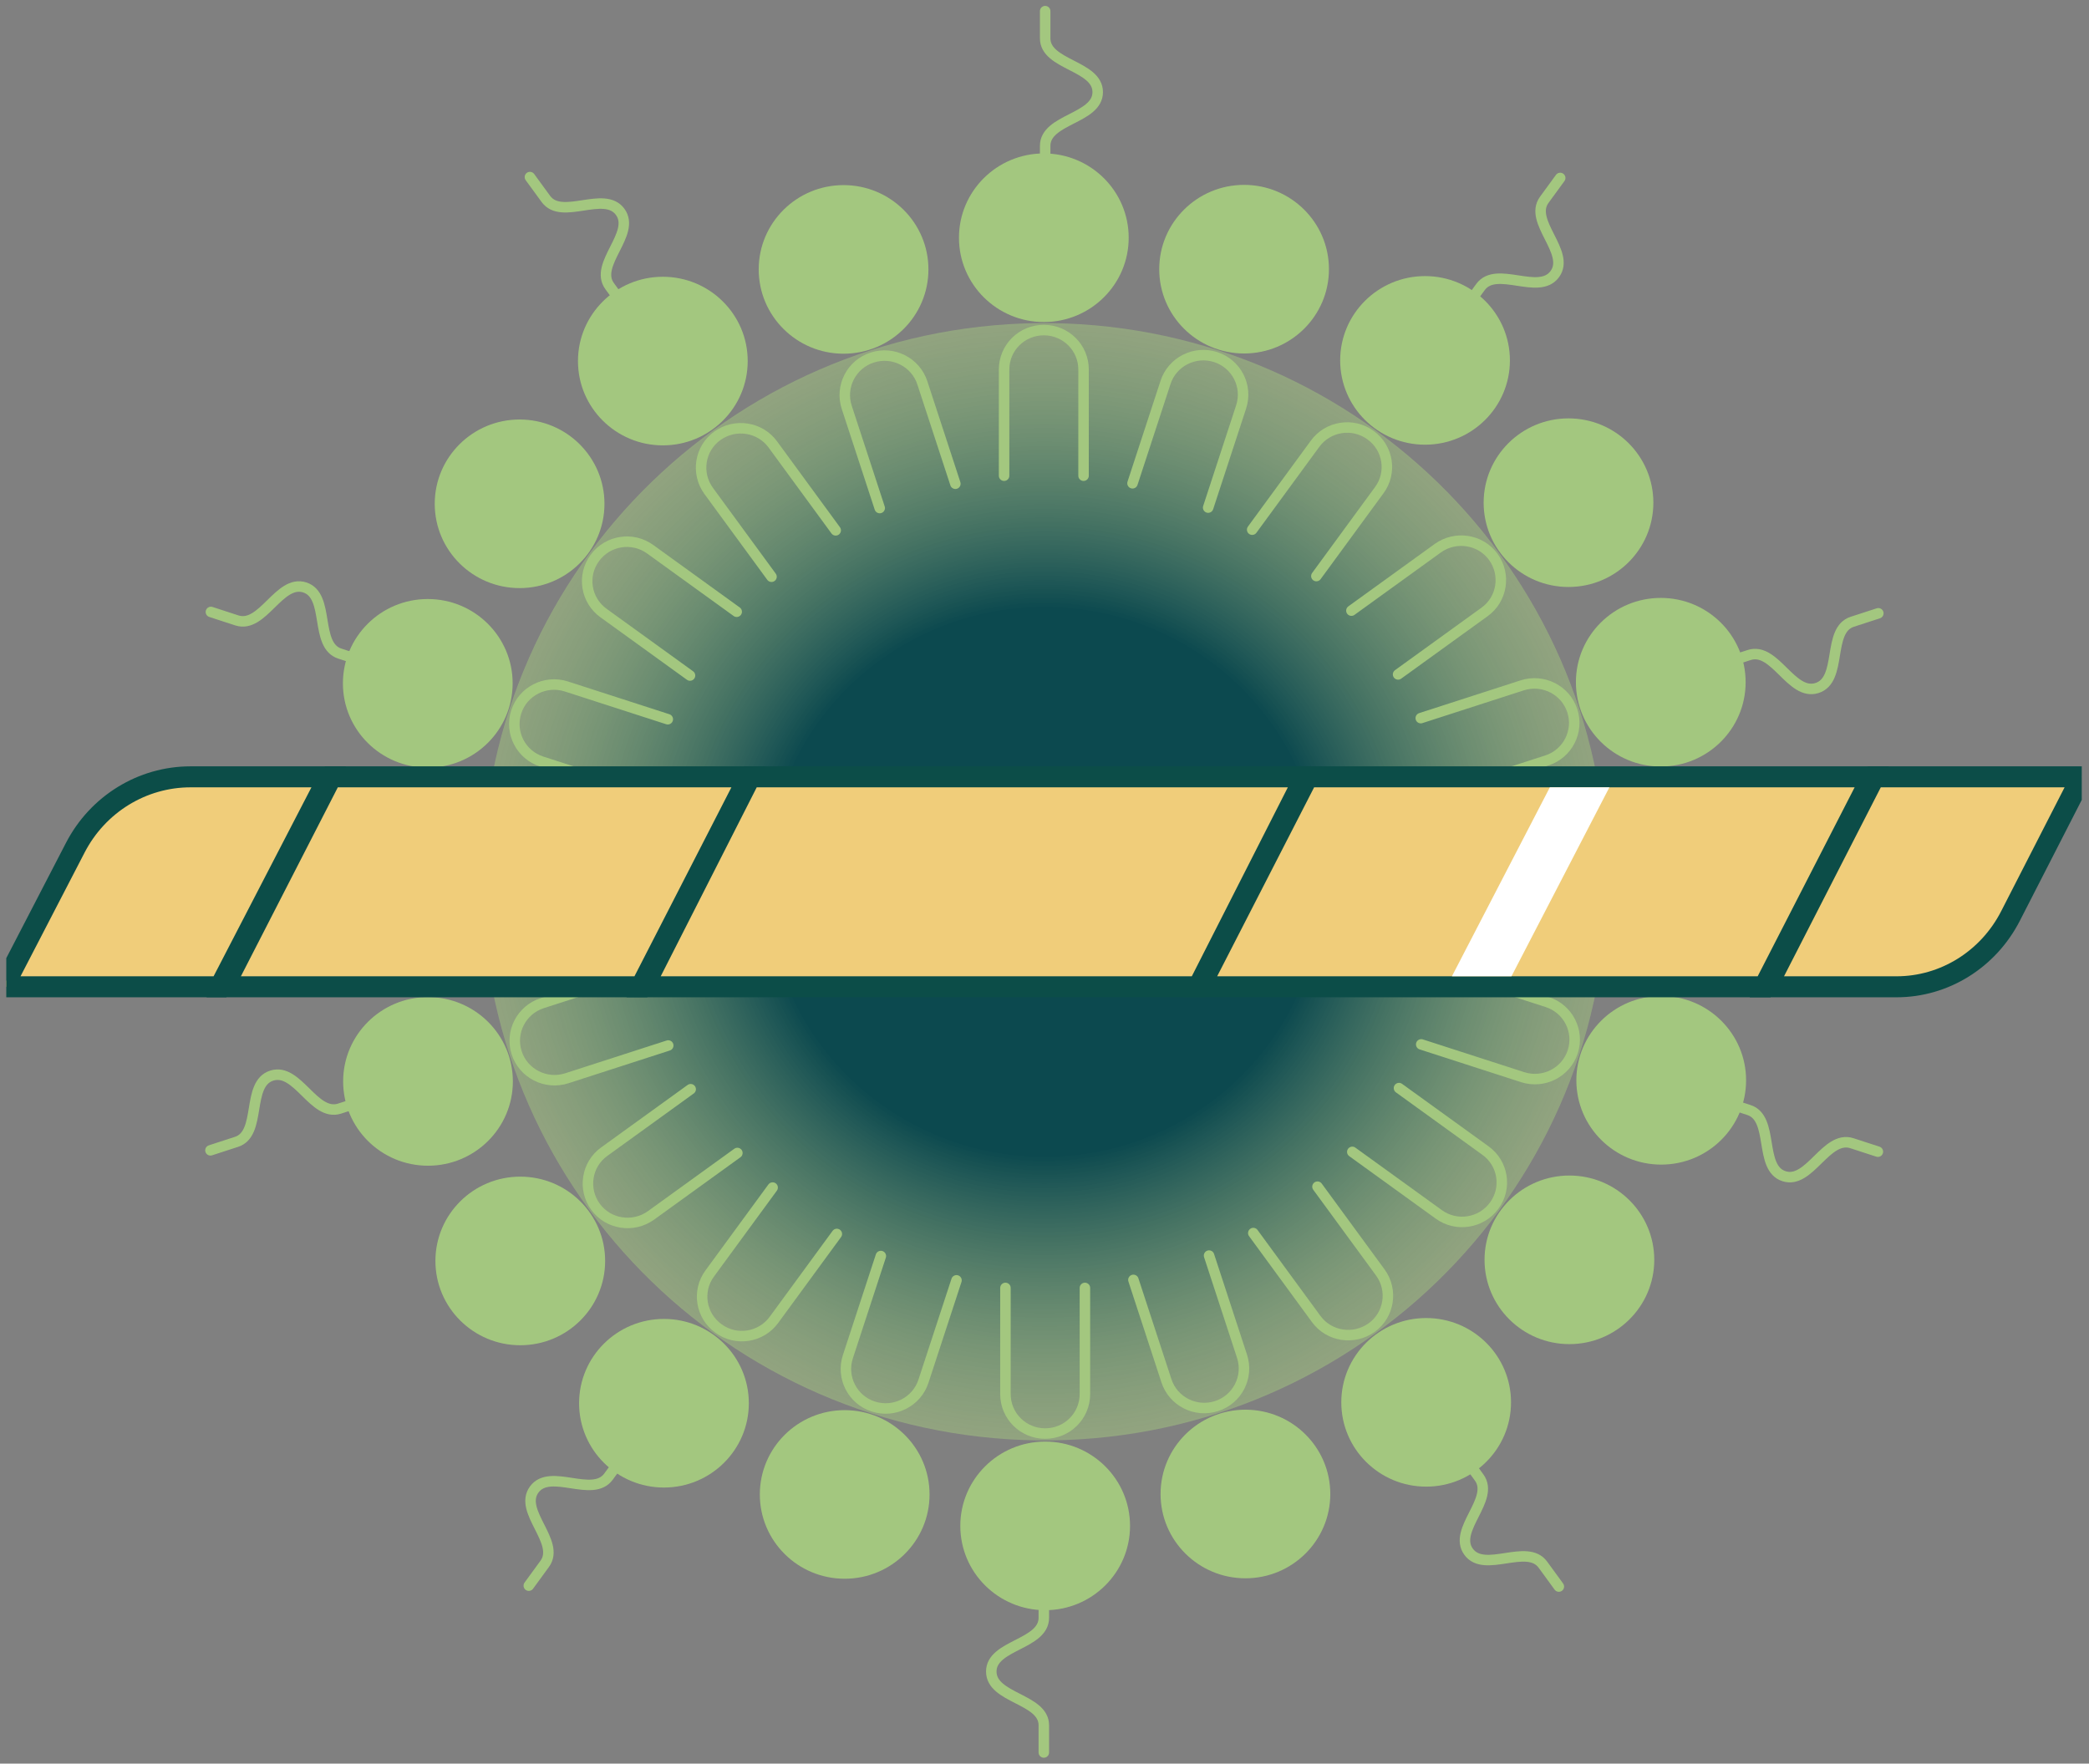 <svg width="199" height="168" viewBox="0 0 199 168" fill="none" xmlns="http://www.w3.org/2000/svg">
<rect x="0" y="0" width="199" height="168" fill="#808080" stroke="none"/>
<g clip-path="url(#clip0_744_16472)">
<path d="M153.062 84.671C153.439 55.283 129.76 31.155 100.175 30.781C70.589 30.406 46.3 53.927 45.922 83.315C45.546 112.704 69.224 136.831 98.81 137.206C128.395 137.58 152.685 114.06 153.062 84.671Z" fill="url(#paint0_radial_744_16472)"/>
<path d="M99.436 30.677C103.901 30.677 107.52 27.081 107.52 22.646C107.52 18.211 103.901 14.616 99.436 14.616C94.971 14.616 91.352 18.211 91.352 22.646C91.352 27.081 94.971 30.677 99.436 30.677Z" fill="#A3C77F"/>
<path d="M95.65 45.314V35.202C95.65 33.12 97.34 31.442 99.436 31.442C101.532 31.442 103.221 33.12 103.221 35.202V45.314" stroke="#A3C77F" stroke-miterlimit="10" stroke-linecap="round"/>
<path d="M99.564 16.486V13.894C99.564 11.323 104.569 11.323 104.569 8.774C104.569 6.225 99.564 6.203 99.564 3.654V1.062" stroke="#A3C77F" stroke-miterlimit="10" stroke-linecap="round"/>
<path d="M80.359 33.694C84.824 33.694 88.443 30.098 88.443 25.663C88.443 21.228 84.824 17.633 80.359 17.633C75.894 17.633 72.275 21.228 72.275 25.663C72.275 30.098 75.894 33.694 80.359 33.694Z" fill="#A3C77F"/>
<path d="M83.802 48.395L80.658 38.792C80.017 36.816 81.107 34.692 83.096 34.055C85.085 33.417 87.224 34.501 87.866 36.477L91.009 46.079" stroke="#A3C77F" stroke-miterlimit="10" stroke-linecap="round"/>
<path d="M63.142 42.425C67.607 42.425 71.227 38.83 71.227 34.395C71.227 29.959 67.607 26.364 63.142 26.364C58.678 26.364 55.058 29.959 55.058 34.395C55.058 38.83 58.678 42.425 63.142 42.425Z" fill="#A3C77F"/>
<path d="M73.494 54.938L67.505 46.759C66.286 45.08 66.65 42.722 68.339 41.511C70.029 40.3 72.403 40.662 73.622 42.34L79.61 50.519" stroke="#A3C77F" stroke-miterlimit="10" stroke-linecap="round"/>
<path d="M59.592 29.338L58.074 27.256C56.555 25.174 60.597 22.264 59.079 20.182C57.56 18.1 53.518 21.032 52 18.95L50.481 16.868" stroke="#A3C77F" stroke-miterlimit="10" stroke-linecap="round"/>
<path d="M49.498 56.021C53.962 56.021 57.582 52.426 57.582 47.991C57.582 43.556 53.962 39.961 49.498 39.961C45.033 39.961 41.413 43.556 41.413 47.991C41.413 52.426 45.033 56.021 49.498 56.021Z" fill="#A3C77F"/>
<path d="M65.73 64.349L57.496 58.401C55.807 57.19 55.422 54.832 56.662 53.153C57.881 51.475 60.255 51.093 61.945 52.325L70.179 58.273" stroke="#A3C77F" stroke-miterlimit="10" stroke-linecap="round"/>
<path d="M40.75 73.123C45.215 73.123 48.835 69.528 48.835 65.093C48.835 60.657 45.215 57.062 40.75 57.062C36.286 57.062 32.666 60.657 32.666 65.093C32.666 69.528 36.286 73.123 40.75 73.123Z" fill="#A3C77F"/>
<path d="M61.282 75.672L51.615 72.549C49.626 71.912 48.535 69.788 49.177 67.812C49.818 65.836 51.957 64.753 53.946 65.39L63.613 68.513" stroke="#A3C77F" stroke-miterlimit="10" stroke-linecap="round"/>
<path d="M34.869 63.074L32.388 62.267C29.929 61.481 31.468 56.743 29.03 55.958C26.592 55.172 25.031 59.888 22.572 59.102L20.091 58.294" stroke="#A3C77F" stroke-miterlimit="10" stroke-linecap="round"/>
<path d="M37.735 92.094C42.2 92.094 45.819 88.499 45.819 84.064C45.819 79.629 42.2 76.033 37.735 76.033C33.27 76.033 29.651 79.629 29.651 84.064C29.651 88.499 33.27 92.094 37.735 92.094Z" fill="#A3C77F"/>
<path d="M60.555 87.824H50.374C48.279 87.824 46.589 86.146 46.589 84.064C46.589 81.982 48.279 80.303 50.374 80.303H60.555" stroke="#A3C77F" stroke-miterlimit="10" stroke-linecap="round"/>
<path d="M40.772 111.044C45.237 111.044 48.856 107.449 48.856 103.014C48.856 98.579 45.237 94.983 40.772 94.983C36.307 94.983 32.688 98.579 32.688 103.014C32.688 107.449 36.307 111.044 40.772 111.044Z" fill="#A3C77F"/>
<path d="M63.656 99.593L53.989 102.716C52 103.354 49.861 102.27 49.22 100.294C48.578 98.319 49.669 96.194 51.658 95.557L61.325 92.434" stroke="#A3C77F" stroke-miterlimit="10" stroke-linecap="round"/>
<path d="M34.826 104.798L32.345 105.605C29.886 106.391 28.346 101.675 25.887 102.461C23.427 103.247 24.967 107.985 22.529 108.771L20.048 109.578" stroke="#A3C77F" stroke-miterlimit="10" stroke-linecap="round"/>
<path d="M49.562 128.146C54.027 128.146 57.646 124.55 57.646 120.115C57.646 115.68 54.027 112.085 49.562 112.085C45.097 112.085 41.478 115.68 41.478 120.115C41.478 124.55 45.097 128.146 49.562 128.146Z" fill="#A3C77F"/>
<path d="M70.243 109.833L62.009 115.781C60.319 116.992 57.945 116.631 56.726 114.953C55.507 113.275 55.871 110.917 57.56 109.706L65.794 103.757" stroke="#A3C77F" stroke-miterlimit="10" stroke-linecap="round"/>
<path d="M63.249 141.7C67.714 141.7 71.334 138.104 71.334 133.669C71.334 129.234 67.714 125.639 63.249 125.639C58.785 125.639 55.165 129.234 55.165 133.669C55.165 138.104 58.785 141.7 63.249 141.7Z" fill="#A3C77F"/>
<path d="M79.717 117.545L73.729 125.724C72.51 127.402 70.136 127.785 68.446 126.552C66.757 125.341 66.372 122.983 67.612 121.305L73.601 113.126" stroke="#A3C77F" stroke-miterlimit="10" stroke-linecap="round"/>
<path d="M59.485 138.577L57.967 140.659C56.448 142.741 52.406 139.809 50.888 141.891C49.369 143.973 53.411 146.883 51.893 148.965L50.374 151.047" stroke="#A3C77F" stroke-miterlimit="10" stroke-linecap="round"/>
<path d="M80.466 150.388C84.93 150.388 88.55 146.793 88.55 142.358C88.55 137.923 84.93 134.328 80.466 134.328C76.001 134.328 72.382 137.923 72.382 142.358C72.382 146.793 76.001 150.388 80.466 150.388Z" fill="#A3C77F"/>
<path d="M91.116 121.964L87.972 131.566C87.331 133.542 85.192 134.625 83.203 133.988C81.214 133.351 80.124 131.226 80.765 129.25L83.909 119.648" stroke="#A3C77F" stroke-miterlimit="10" stroke-linecap="round"/>
<path d="M99.564 153.384C104.029 153.384 107.648 149.789 107.648 145.354C107.648 140.919 104.029 137.323 99.564 137.323C95.099 137.323 91.48 140.919 91.48 145.354C91.48 149.789 95.099 153.384 99.564 153.384Z" fill="#A3C77F"/>
<path d="M103.35 122.686V132.798C103.35 134.88 101.66 136.558 99.564 136.558C97.468 136.558 95.779 134.88 95.779 132.798V122.686" stroke="#A3C77F" stroke-miterlimit="10" stroke-linecap="round"/>
<path d="M99.436 151.514V154.106C99.436 156.677 94.431 156.677 94.431 159.226C94.431 161.797 99.436 161.797 99.436 164.346V166.938" stroke="#A3C77F" stroke-miterlimit="10" stroke-linecap="round"/>
<path d="M118.641 150.346C123.106 150.346 126.725 146.751 126.725 142.316C126.725 137.881 123.106 134.285 118.641 134.285C114.176 134.285 110.557 137.881 110.557 142.316C110.557 146.751 114.176 150.346 118.641 150.346Z" fill="#A3C77F"/>
<path d="M115.177 119.605L118.32 129.208C118.962 131.184 117.871 133.308 115.882 133.945C113.893 134.583 111.755 133.499 111.113 131.524L107.969 121.921" stroke="#A3C77F" stroke-miterlimit="10" stroke-linecap="round"/>
<path d="M135.858 141.615C140.322 141.615 143.942 138.019 143.942 133.584C143.942 129.149 140.322 125.554 135.858 125.554C131.393 125.554 127.773 129.149 127.773 133.584C127.773 138.019 131.393 141.615 135.858 141.615Z" fill="#A3C77F"/>
<path d="M125.506 113.041L131.495 121.22C132.714 122.898 132.35 125.256 130.661 126.467C128.971 127.678 126.597 127.317 125.378 125.639L119.39 117.46" stroke="#A3C77F" stroke-miterlimit="10" stroke-linecap="round"/>
<path d="M139.386 138.662L140.905 140.744C142.423 142.826 138.381 145.736 139.9 147.818C141.418 149.9 145.46 146.968 146.979 149.05L148.497 151.132" stroke="#A3C77F" stroke-miterlimit="10" stroke-linecap="round"/>
<path d="M149.502 128.039C153.967 128.039 157.587 124.444 157.587 120.009C157.587 115.574 153.967 111.979 149.502 111.979C145.038 111.979 141.418 115.574 141.418 120.009C141.418 124.444 145.038 128.039 149.502 128.039Z" fill="#A3C77F"/>
<path d="M133.27 103.651L141.504 109.599C143.193 110.81 143.578 113.168 142.338 114.847C141.119 116.525 138.745 116.907 137.055 115.675L128.821 109.727" stroke="#A3C77F" stroke-miterlimit="10" stroke-linecap="round"/>
<path d="M158.25 110.938C162.714 110.938 166.334 107.342 166.334 102.907C166.334 98.472 162.714 94.877 158.25 94.877C153.785 94.877 150.165 98.472 150.165 102.907C150.165 107.342 153.785 110.938 158.25 110.938Z" fill="#A3C77F"/>
<path d="M137.718 92.328L147.385 95.451C149.374 96.088 150.465 98.212 149.823 100.188C149.182 102.164 147.043 103.247 145.054 102.61L135.387 99.487" stroke="#A3C77F" stroke-miterlimit="10" stroke-linecap="round"/>
<path d="M164.11 104.926L166.59 105.733C169.05 106.519 167.51 111.256 169.948 112.043C172.386 112.829 173.948 108.112 176.407 108.898L178.888 109.706" stroke="#A3C77F" stroke-miterlimit="10" stroke-linecap="round"/>
<path d="M161.265 91.967C165.73 91.967 169.349 88.371 169.349 83.936C169.349 79.501 165.73 75.906 161.265 75.906C156.8 75.906 153.181 79.501 153.181 83.936C153.181 88.371 156.8 91.967 161.265 91.967Z" fill="#A3C77F"/>
<path d="M138.445 80.176H148.626C150.721 80.176 152.411 81.854 152.411 83.936C152.411 86.018 150.721 87.697 148.626 87.697H138.445" stroke="#A3C77F" stroke-miterlimit="10" stroke-linecap="round"/>
<path d="M158.207 73.017C162.672 73.017 166.291 69.421 166.291 64.986C166.291 60.551 162.672 56.956 158.207 56.956C153.742 56.956 150.123 60.551 150.123 64.986C150.123 69.421 153.742 73.017 158.207 73.017Z" fill="#A3C77F"/>
<path d="M135.344 68.407L145.011 65.284C147 64.646 149.139 65.73 149.78 67.706C150.422 69.681 149.331 71.806 147.342 72.443L137.675 75.566" stroke="#A3C77F" stroke-miterlimit="10" stroke-linecap="round"/>
<path d="M164.152 63.202L166.633 62.395C169.093 61.608 170.633 66.325 173.092 65.539C175.552 64.753 174.012 60.015 176.45 59.229L178.931 58.422" stroke="#A3C77F" stroke-miterlimit="10" stroke-linecap="round"/>
<path d="M149.417 55.915C153.882 55.915 157.501 52.32 157.501 47.885C157.501 43.45 153.882 39.854 149.417 39.854C144.952 39.854 141.333 43.45 141.333 47.885C141.333 52.32 144.952 55.915 149.417 55.915Z" fill="#A3C77F"/>
<path d="M128.736 58.167L136.97 52.218C138.659 51.008 141.033 51.369 142.252 53.047C143.471 54.725 143.108 57.084 141.418 58.294L133.184 64.243" stroke="#A3C77F" stroke-miterlimit="10" stroke-linecap="round"/>
<path d="M135.751 42.361C140.215 42.361 143.835 38.766 143.835 34.331C143.835 29.896 140.215 26.3 135.751 26.3C131.286 26.3 127.666 29.896 127.666 34.331C127.666 38.766 131.286 42.361 135.751 42.361Z" fill="#A3C77F"/>
<path d="M119.283 50.455L125.271 42.276C126.49 40.598 128.864 40.215 130.554 41.448C132.243 42.659 132.628 45.017 131.388 46.695L125.399 54.874" stroke="#A3C77F" stroke-miterlimit="10" stroke-linecap="round"/>
<path d="M139.515 29.423L141.033 27.341C142.552 25.259 146.594 28.191 148.112 26.109C149.631 24.027 145.589 21.117 147.107 19.035L148.626 16.953" stroke="#A3C77F" stroke-miterlimit="10" stroke-linecap="round"/>
<path d="M118.513 33.672C122.978 33.672 126.597 30.077 126.597 25.642C126.597 21.207 122.978 17.611 118.513 17.611C114.048 17.611 110.429 21.207 110.429 25.642C110.429 30.077 114.048 33.672 118.513 33.672Z" fill="#A3C77F"/>
<path d="M107.884 46.036L111.027 36.434C111.669 34.458 113.808 33.375 115.797 34.012C117.786 34.65 118.876 36.774 118.235 38.75L115.091 48.352" stroke="#A3C77F" stroke-miterlimit="10" stroke-linecap="round"/>
</g>
<g clip-path="url(#clip1_744_16472)">
<path d="M180.666 94H168.311L178.554 74H198.311L191.526 87.249C189.401 91.402 185.22 94 180.666 94Z" fill="#F0CD7A" stroke="#0C4D48" stroke-width="2" stroke-miterlimit="10"/>
<path d="M168.049 94H114.311L124.573 74H178.311L168.049 94Z" fill="#F0CD7A" stroke="#0C4D48" stroke-width="2" stroke-miterlimit="10"/>
<path d="M114.146 94H61.311L71.472 74H124.311L114.146 94Z" fill="#F0CD7A" stroke="#0C4D48" stroke-width="2" stroke-miterlimit="10"/>
<path d="M61.049 94H21.311L31.569 74H71.311L61.049 94Z" fill="#F0CD7A" stroke="#0C4D48" stroke-width="2" stroke-miterlimit="10"/>
<path d="M20.955 94H0.311L7.172 80.751C9.321 76.598 13.548 74 18.152 74H31.311L20.955 94Z" fill="#F0CD7A" stroke="#0C4D48" stroke-width="2" stroke-miterlimit="10"/>
<path d="M143.983 93H138.311L147.64 75H153.311L143.983 93Z" fill="white"/>
</g>
<defs>
<radialGradient id="paint0_radial_744_16472" cx="0" cy="0" r="1" gradientUnits="userSpaceOnUse" gradientTransform="translate(99.493 84.009) scale(53.574 53.217)">
<stop offset="0.49" stop-color="#0C494F"/>
<stop offset="1" stop-color="#A3C77F" stop-opacity="0.5"/>
</radialGradient>
<clipPath id="clip0_744_16472">
<rect width="161" height="168" fill="white" transform="translate(19)"/>
</clipPath>
<clipPath id="clip1_744_16472">
<rect width="197.713" height="30.328" fill="white" transform="translate(0.598 68)"/>
</clipPath>
</defs>
</svg>
